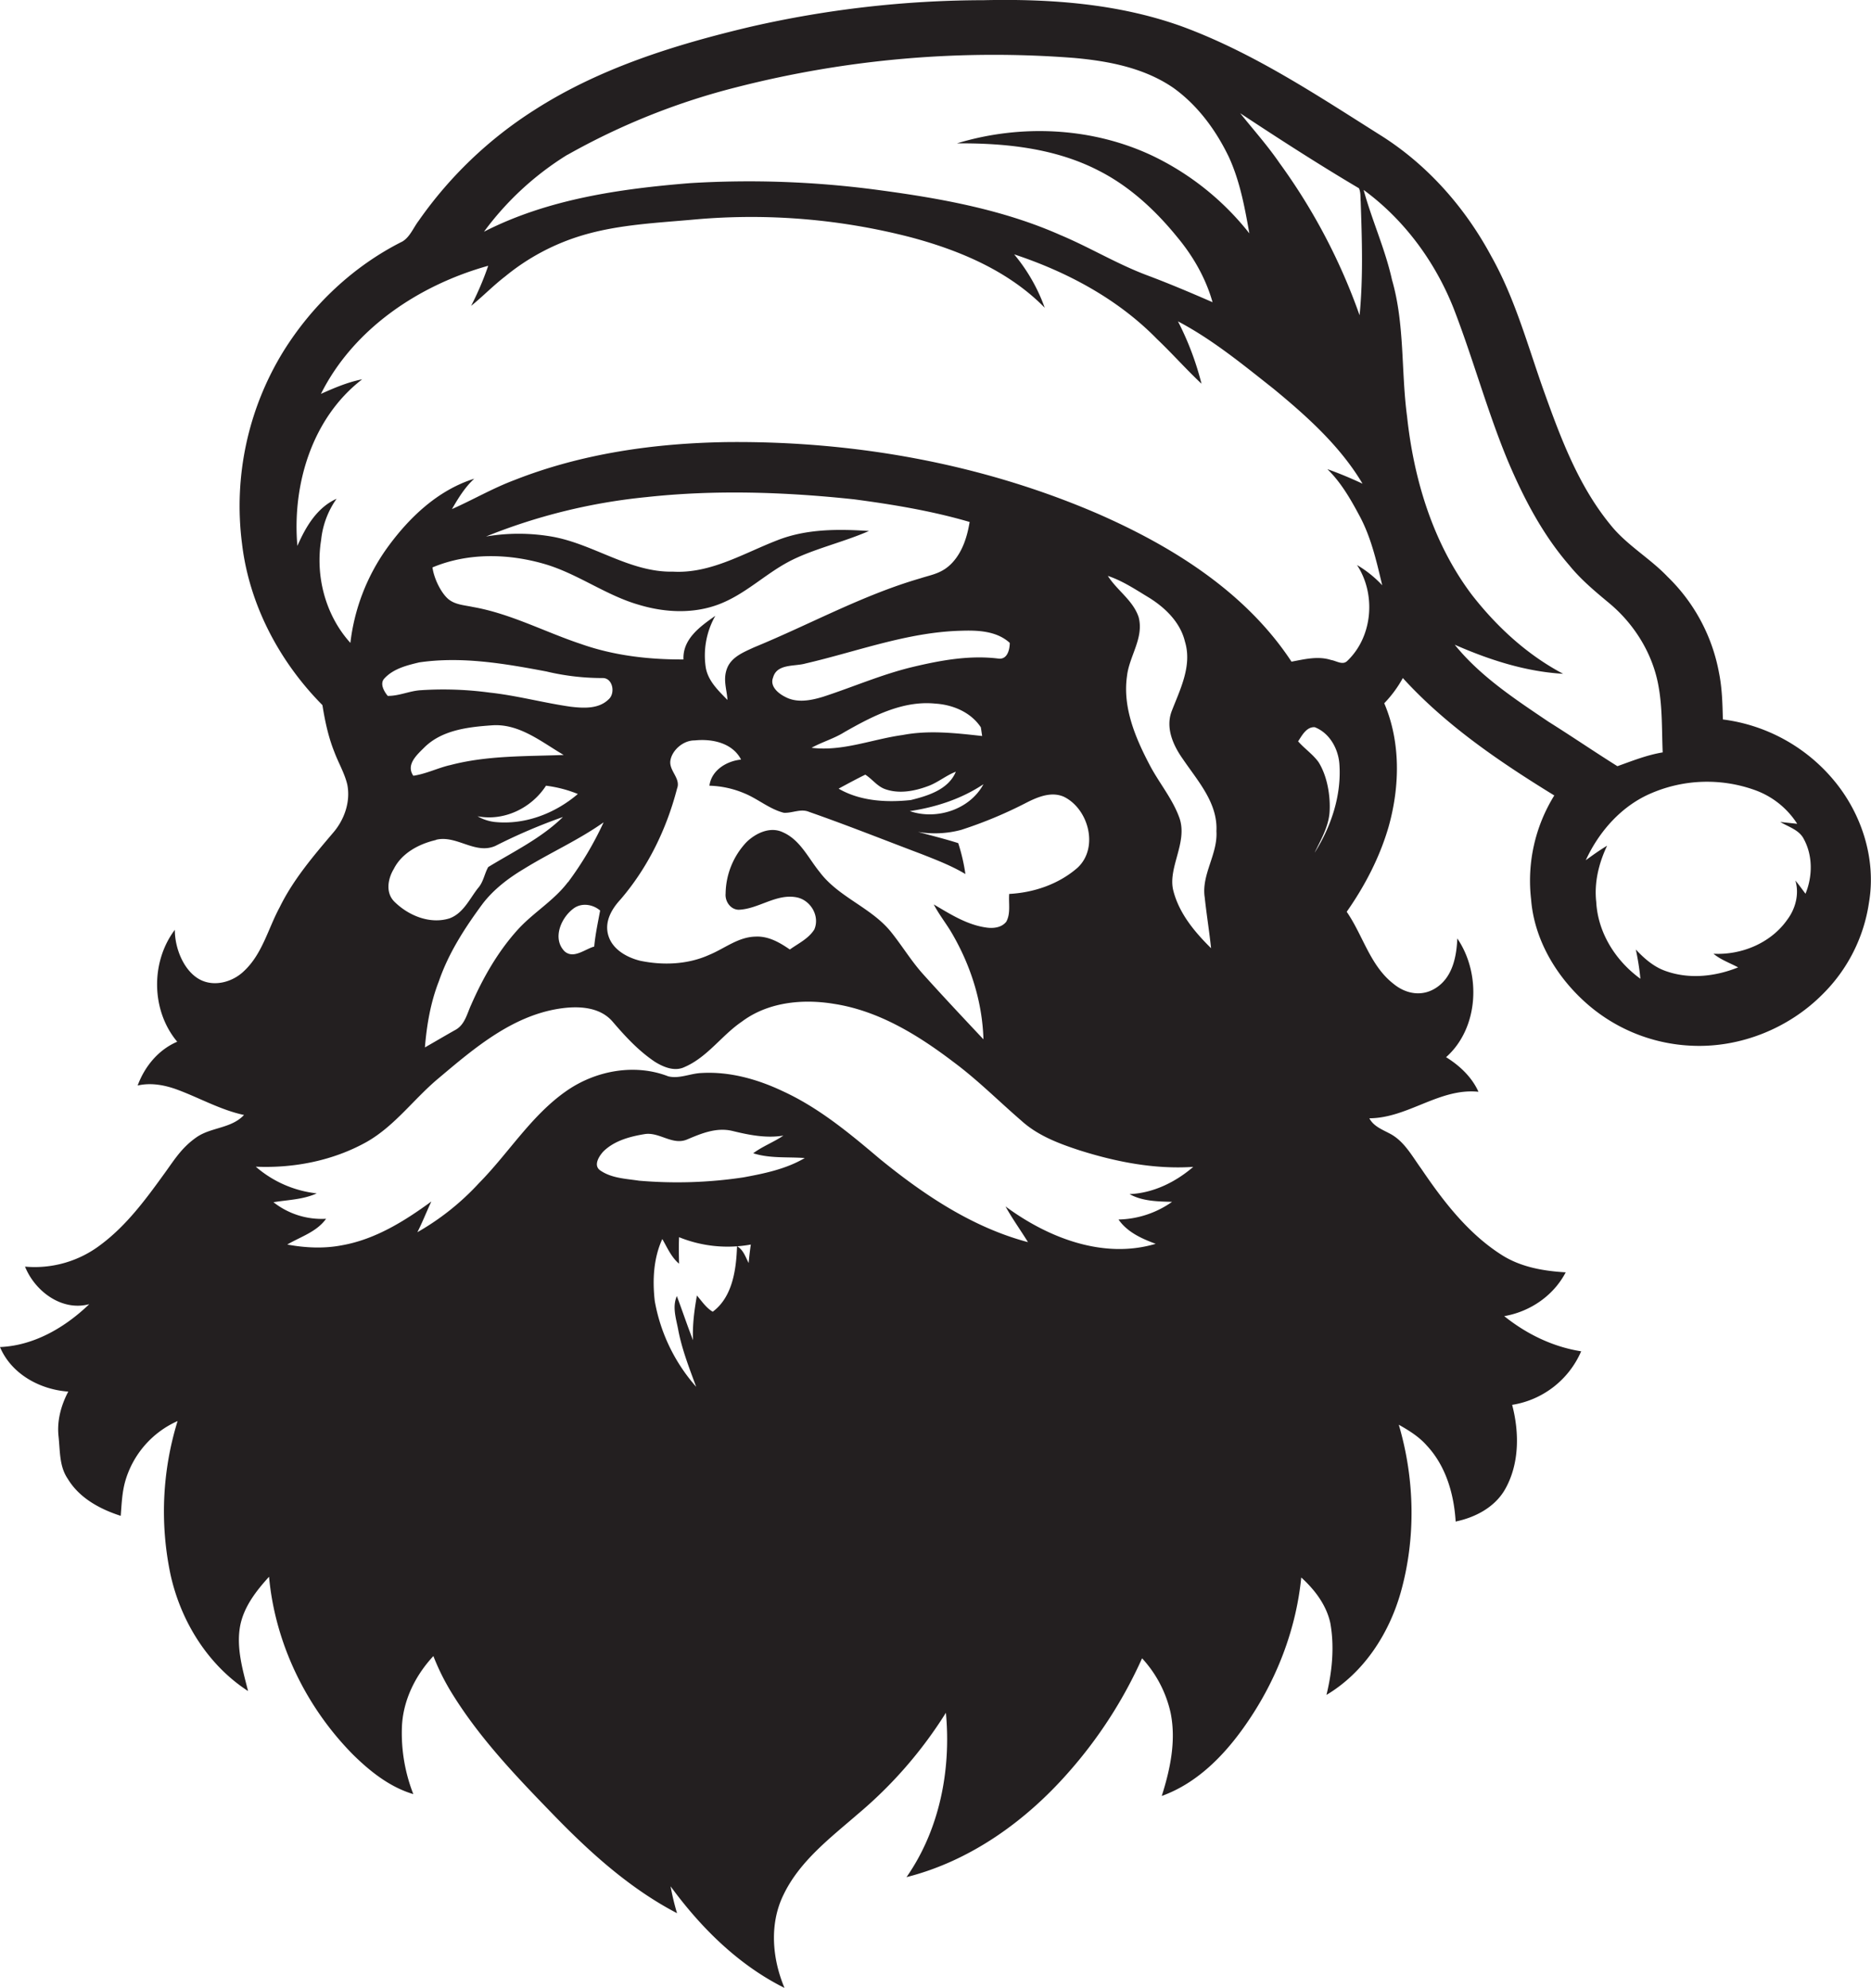 <svg id="Layer_1" data-name="Layer 1" xmlns="http://www.w3.org/2000/svg" viewBox="0 0 1016.7 1080"><title>biseeise_Black_SANTA_flat_black_logo_White_background_3e4f2ee7-6796-45cd-bba6-8c70f76851bb</title><path d="M996.7,424.2a93.9,93.9,0,0,0-60.5-33.3c-0.2-8.5-.4-17-2.1-25.4a97.2,97.2,0,0,0-27.9-52.1c-9.7-10.2-22.4-17.3-31.2-28.4-17.1-20.9-26.7-46.4-35.7-71.5s-15.8-50.9-28.9-74.2c-14-26.1-34.1-49.1-59.1-65.1-35.1-22.1-70-45.5-109.2-59.9C607.8,2,570.9-.7,534.7.1A571.8,571.8,0,0,0,407.6,14.6C366.7,24.3,325.8,37,290.2,59.9a221.7,221.7,0,0,0-62.8,60.2c-2.8,3.7-4.6,8.6-8.7,11.1-26.6,13.3-49,34.5-64.7,59.7a160.3,160.3,0,0,0-22.5,104.4c3.9,33.2,20.3,64.2,43.7,87.8,1.4,8.7,3.2,17.3,6.5,25.5,2.2,5.9,5.5,11.4,7,17.6,1.9,9.4-1.6,19.3-7.8,26.4-10.7,12.6-21.6,25.4-28.9,40.3-6.3,11.6-9.4,25.3-19.3,34.6-6.4,6.3-17,9.1-25,4.2S95,515.2,95,505.2c-13.2,17.5-12.9,43.9,1.3,60.8-10.3,4.4-17.7,13.5-21.5,23.8,6.9-1.6,14-.4,20.6,1.9,12.5,4.5,24.1,11.3,37.2,14.1-6.9,7.4-17.9,6.6-25.8,12.1s-11.9,12-16.8,18.8c-10.4,14.4-21,29-35.4,39.7a59,59,0,0,1-41,11.8c5.4,13.4,20,24.4,34.9,20.4C35.4,721.2,18.6,731.1,0,731.9c6.2,14.7,21.7,23.1,37.1,24.2-3.9,7.4-6.2,15.8-5.3,24.2s0.4,16.5,5.1,23.3c6.3,10.4,17.5,16.4,28.7,20,0.5-6.2.7-12.5,2.4-18.6a51.3,51.3,0,0,1,28.5-32.9,166.4,166.4,0,0,0-3.8,83.6c5.6,25.2,20.2,48.9,42.1,63.1-2.9-11.5-6.5-23.5-4.3-35.4,2-10.4,8.7-19,15.7-26.7,3.3,36.1,20,70.6,45.4,96.4,9.4,9.3,20.2,17.9,33,21.7a90.8,90.8,0,0,1-6.2-36.3c0.5-14.5,7.3-28.2,17.1-38.7a124.7,124.7,0,0,0,10.7,21.2c15.1,24.2,35,44.9,54.8,65.3s41.4,39.9,66.9,53.2a133.4,133.4,0,0,1-3.5-14.6c16.4,22.4,36.8,42.7,61.9,55.2-6.7-15.9-8.3-34.7-.6-50.5,8.8-18.4,25.5-31,40.6-44.1a233.9,233.9,0,0,0,47.7-54.9c2.9,31-3.4,63.5-21.4,89.3,34.5-8.7,64.6-30.3,87.9-56.8a244.6,244.6,0,0,0,40.1-62.1,64.2,64.2,0,0,1,15.5,29.6c3.1,15.2-.2,30.7-4.8,45.2,20.8-7.5,36.4-24.6,48.3-42.7,15-22.7,24.8-48.9,27.5-76,7.3,6.6,13.7,15,15.8,24.8,2.3,12.9,1,26.3-2.1,39,20.3-12.1,33.9-33.1,40.3-55.5,8.4-29.7,7.7-61.8-1-91.3,5.5,3.1,11,6.5,15.2,11.3,10.4,11.1,14.8,26.4,15.7,41.3,10.5-2.2,20.8-7.5,26.5-16.9,8.2-13.9,8.2-31.3,4.2-46.5a49.2,49.2,0,0,0,37.5-29.1c-15.4-2.4-29.7-9.4-41.8-19.1,14-2.4,26.8-11.1,33.4-23.8-12-.7-24.3-2.8-34.7-9.4-18.3-11.6-31.8-29.2-43.8-46.9-5.1-7-9.4-15.3-17.5-19.3-4-2.1-8.5-3.9-10.7-8.1,21-.1,38.1-16.6,59.3-14.4-3.6-8-10.2-14.2-17.6-18.8,17.8-15.8,19.2-45.3,6.1-64.5-0.4,9.5-2.4,20.1-10.5,26.1s-17.4,4.1-24.1-1.4c-12.8-9.9-16.6-26.3-25.5-39.2,9.9-14.1,18-29.7,22.8-46.3,6.1-21.8,6.6-45.9-2.4-67a64.3,64.3,0,0,0,10.1-13.7c23.5,25.8,52.7,45.6,82.3,63.8A87.9,87.9,0,0,0,832,488.7c1.6,20.5,12.3,39.4,26.8,53.4A92.3,92.3,0,0,0,920,568.2c25.9,1,52-9.5,70.3-27.9a87.9,87.9,0,0,0,25.3-49.9C1019.6,467,1011.8,442.4,996.7,424.2Zm-258.3-322c1.1,2.2.8,4.9,1,7.3,0.7,20.6,1.4,41.3-.6,61.8a323.3,323.3,0,0,0-43.5-82.7c-6.5-9.5-14.2-18.1-21.4-27.1C695.1,75.5,716.5,89.3,738.3,102.2Zm-430-18.1a372.8,372.8,0,0,1,91.8-36.7A563.9,563.9,0,0,1,583.9,31.5c18.7,1.7,38,5.4,53.8,16.3,13.2,9.5,23.1,23,30.1,37.6,6,13.1,8.6,27.3,11.1,41.4a148.9,148.9,0,0,0-52.1-41.9c-33-15.8-72-17.6-106.8-7,26.3-.2,53.5,2.6,77.2,14.9,16.7,8.5,30.7,21.5,42.4,35.9,8.7,10.4,15.6,22.4,19.3,35.5-11.7-5.1-23.5-10.1-35.5-14.6-16.3-6.1-31.2-15.2-47.2-21.9-31.1-13.8-64.9-19.9-98.5-24.4a527.9,527.9,0,0,0-102.7-3.8c-38.3,3.1-77.4,8.7-112,26.4A161.8,161.8,0,0,1,308.3,84.1Zm98.5,602.3c-1.8-3.4-2.9-7.3-6.4-9.3-0.4,12.5-2.4,27.6-13.2,35.6-3.6-2.1-5.9-5.7-8.6-8.8-1.4,8-2.5,16.1-2.1,24.3-3.1-7.9-5.8-16-8.8-24-2.6,5.9-.4,12.2.7,18.1,2,10.7,6,20.9,9.8,31.2a95.4,95.4,0,0,1-22.5-46.6c-1.3-11.3-.7-23.3,4.1-33.7,2.7,4.7,4.9,9.9,9.1,13.4-0.1-4.8-.2-9.6,0-14.4a70.2,70.2,0,0,0,39,4C407.5,679.5,407.1,683,406.8,686.4ZM404,639.7a241.6,241.6,0,0,1-56.8,1.8c-7.2-1.1-15-1.3-21.2-5.7-3.6-2.7-.5-7.6,1.8-10.1,5.9-5.9,14.5-8.2,22.5-9.5s15.1,6.3,23.1,2.9,16.1-6.7,24.7-4.6,18.3,4.1,27.6,2.5c-5.3,3.6-11.3,5.8-16.4,9.6,9,2.9,18.7,1.9,28,2.6C427.1,635.2,415.4,637.6,404,639.7Zm209.8,9.1c7,3.9,15.3,4,23.1,4.2a52.3,52.3,0,0,1-29.1,9.6c4.8,6.9,12.6,10.4,20.2,13.2-28.5,8.5-58.6-3.3-81.6-20.3,3.7,6.7,8.2,12.9,12.2,19.4-30.2-8-56.7-25.8-80.6-45.3-16.3-13.8-33-27.7-52.6-36.7-13.7-6.5-28.9-10.8-44.2-9.9-6,.2-12.1,3.3-18.1,1.8-18-7-39-3.2-54.8,7.6-19.4,13.3-31.7,33.9-48,50.4a138.7,138.7,0,0,1-33.5,26.7c2.8-5.5,5-11.2,7.6-16.7-14.6,10.7-30.5,20.6-48.6,23.8-9.8,1.9-19.9,1.4-29.7-.4,7.3-4.3,15.9-6.8,21.1-14a42.3,42.3,0,0,1-28.6-9c7.9-1.3,16.1-1.4,23.5-4.8a60.5,60.5,0,0,1-33.1-14.5c20.8,0.9,42.2-3.3,60.5-13.6,15.3-8.8,25.6-23.5,39-34.6,19.1-16.1,39.5-33.5,65-37.6,10-1.6,22.2-1.4,29.4,7s14.1,15.8,22.8,21.7c4.8,3,10.9,5.6,16.4,2.9,12.4-5.4,20.1-17.2,31-24.6,14.1-10.6,32.9-12.5,49.9-9.7,24.4,3.7,45.9,17,65.1,31.6,13.1,9.7,24.6,21.3,36.9,31.9,8.9,8.1,20.3,12.4,31.6,16.1,19.9,6.3,40.8,10.4,61.8,9C638.9,642.2,626.7,648.3,613.7,648.8ZM422.5,293.5c-18.4,7.1-36.3,18.2-56.7,17.1-23.7.5-43.4-15.2-66.2-19.1a106.3,106.3,0,0,0-35.5,0,315.3,315.3,0,0,1,87.1-21.4c37.5-4.1,75.4-2.8,112.9,1.2,21.1,2.8,42.3,6.3,62.8,12.3-1.3,7.9-3.8,16-9.3,22s-11.3,6.6-17.4,8.6c-31.4,9.1-60.2,25.1-90.4,37.5-5.6,2.6-12.3,5.2-14.7,11.4s-0.1,11.5.2,17.2c-5-5.1-10.6-10.4-11.8-17.7a43.7,43.7,0,0,1,5.2-28c-8.1,5.7-17.8,12.5-17.3,23.7-18.8.1-37.9-2.1-55.7-8.4-19.6-6.5-38.2-16.5-58.7-20.1-4.6-1-9.8-1.2-13.5-4.4s-7.6-10.7-8.5-17.1c19.3-8.1,41.3-7.6,61.1-1.8,18,5.3,33.3,17.1,51.4,22.2,14.1,4.2,29.6,4.9,43.5-.5s24.4-15.9,37.2-22.8,29.6-10.6,44-16.9C455.6,287.4,438.3,287.3,422.5,293.5ZM546.8,500.8c-2.5,3.2-6.9,3.7-10.6,3.2-10.6-1.4-19.8-7.3-28.8-12.6,2.6,5,6,9.4,9,14.2,10.7,17.8,17.4,38.2,18,59.1-11-11.7-22-23.4-32.7-35.3-6.6-7.3-11.7-15.9-17.9-23.5-10.8-13-28.2-18.5-38.4-32.1-6.2-7.6-10.6-17.5-20-21.6-6.9-3.3-14.8.5-19.8,5.4a41.5,41.5,0,0,0-11.3,27.9c-0.4,4.2,2.6,8.7,7.1,8.8,10.9-.4,20.5-9,31.7-6.7,7.5,1.6,12.5,10.2,9.4,17.4-3.1,5-8.7,7.6-13.3,10.9-5.5-3.8-11.7-7.4-18.7-7-9.4.2-16.8,6.5-25.1,9.9-11.7,5.3-25.2,5.8-37.6,3.2-7.2-1.8-14.9-6.1-17.2-13.6s1.7-14.4,6.5-19.6c14.9-17.3,25.1-38.3,30.8-60.3,2.2-5.6-4.5-9.7-3.6-15.3s7-11,13.2-10.9c9.4-1,20.5,1.3,25.2,10.4-7.9.8-16.1,5.8-17.2,14.2a52.2,52.2,0,0,1,18.9,4.1c7.4,3,13.7,8.6,21.5,10.6,4.6,0.3,9.2-2.4,13.7-.5,20.6,7.2,40.9,15.3,61.3,23,8.1,3.2,16.2,6.3,23.7,10.8a100.5,100.5,0,0,0-3.9-16.8c-7.2-2.3-14.6-4.1-21.9-6.1a55.3,55.3,0,0,0,23.5-1.1,232.9,232.9,0,0,0,35.5-14.8c6.1-3.1,13.5-6.2,20.3-3.2,13.5,6.6,19.1,27.8,7.4,38.6-10.2,8.9-23.7,13.5-37.1,14.2C548,490.8,549.3,496.3,546.8,500.8Zm-12.4-74.7c-7.4,13.8-25.6,19.6-40,14.6C508.5,438.6,522.4,434.1,534.4,426.1Zm-78.7,2.4c4.8-2.6,9.6-5.2,14.5-7.6,3.8,2.4,6.5,6.4,10.9,7.9,7.4,2.6,15.6,1.1,22.7-1.5,5.6-1.9,10.1-5.9,15.6-8-4,9.7-15.2,13.1-24.5,15.4C481.7,436.1,467.4,435.3,455.7,428.5Zm34.5-29.1c-16.4,2.3-32.5,9-49.2,6.9,5.8-3.2,12.3-5,18-8.6,15-8.5,31.5-17.2,49.3-15.4,9.5,0.6,19.3,4.7,24.7,12.9l0.7,4.7C519.3,398.3,504.6,396.6,490.3,399.4Zm52.1-41.6c-15.6-1.9-31.3,1-46.4,4.6-16.7,4-32.4,10.9-48.7,16.2-6.6,2-14.2,3.5-20.6,0-3.8-1.9-8.4-5.8-6.5-10.5,2.1-7.6,11.7-5.9,17.6-7.6,28.1-6.5,55.6-17.1,84.7-17.8,9-.3,19.2.1,26.3,6.6C548.7,352.9,547.4,358.6,542.4,357.8Zm-245.1,7.1a130.9,130.9,0,0,0,30.1,3.5c5.7-.2,7.2,8.2,3.5,11.5-5.4,5.4-13.6,4.9-20.6,4.1-14.8-2.1-29.3-6.1-44.2-7.7a187.3,187.3,0,0,0-37.1-1.3c-6.2.3-12,3.2-18.2,3.1-2-2.4-4.5-6.7-1.8-9.5,4.9-5.3,12.2-7.1,18.9-8.7C251.1,356.5,274.5,360.6,297.3,364.9Zm11.4,114.4c-7.7,10.2-19.1,16.7-27.5,26.1-10.7,11.9-18.7,26-25.1,40.6-2.2,4.8-3.4,10.7-8.4,13.5s-11.1,6.4-16.7,9.6c1-12.3,3.1-24.5,7.6-36,5.3-15.4,14.2-29.1,23.8-42.1,6-7.8,14-13.9,22.4-18.9,14.2-8.8,29.6-15.6,43.3-25.3A182.3,182.3,0,0,1,308.7,479.3Zm17.5,15.5c-1.2,6.5-2.6,12.9-3.2,19.5-5.1,1.4-11.2,6.9-16.1,2.6-6.7-6.8-2.1-17.9,4.5-23C315.7,490.3,322.1,491.2,326.2,494.8Zm-81.9-79c-6.6,1.6-12.8,4.7-19.6,5.7-4.2-6.1,2.1-11.5,6.1-15.5,9.6-9.4,23.8-11,36.6-11.9,14.8-1.1,26.9,9,39,16.1C285.7,411,264.5,410.4,244.3,415.8ZM314,431.4c-12.4,10.6-28.8,16.9-45.2,15.2a24,24,0,0,1-9.3-3.1c14.4,2.8,29.3-4.4,37.2-16.6A67.8,67.8,0,0,1,314,431.4Zm-77.1,24.9c11.1-2.8,21.3,8.2,32.3,3.3a305.7,305.7,0,0,1,36.7-15.7c-11.7,11.5-26.7,18.7-40.6,27.2-2.1,3.7-2.6,8.2-5.6,11.5-4.6,5.9-8,13.7-15.5,16.4-10.7,3.3-22.4-1.6-30-9.2-4.8-4.9-3.4-12.4-.2-17.7C218.4,463.4,227.8,458.5,236.9,456.4Zm417.7,30.9c1,9.4,2.5,18.6,3.5,28-8.9-8.8-17.3-18.8-20.5-31.2s7.8-26,3.4-39.3c-3.7-10.6-11.2-19.3-16.4-29.3-7.7-14.7-14.6-31.1-12.2-48,1.2-10.9,9.4-20.9,6.3-32.2-3.1-9.1-11.7-14.4-16.7-22.3,8.1,2.7,15.2,7.5,22.5,11.9,8.8,5.5,16.9,13.4,19.4,23.8,4,13.1-2.6,25.9-7.2,37.8-3.5,9.2.9,18.8,6.2,26.2,8,11.8,18.9,23.7,18.1,39C661.8,464.1,652.9,474.9,654.6,487.3Zm59.9-24.2c3.4-7,7.5-14,8-21.9s-1-19-6-27c-3.1-4.3-7.6-7.3-11.1-11.3,2.1-3.2,4.5-7.9,9-7.7,8,3.1,12.7,11.5,13.4,19.7C729.1,431.8,723.5,448.8,714.5,463.1Zm22.9-156c10.4,15.8,8.6,38.9-5.3,52.1-2.5,2.5-6-.1-8.8-0.5-7.1-2.3-14.5-.4-21.5.9C677,321.8,637.3,297,596.7,279.2c-63.4-27.4-132.8-39.7-201.7-39-39.3.6-78.9,6.2-115.6,20.7-11.7,4.4-22.5,10.7-33.8,15.7,3.4-5.9,7-11.8,12.1-16.5-19.8,6.2-35.5,21.2-47.4,37.7a110.4,110.4,0,0,0-19.9,51.5c-13.5-14.9-19.1-36.1-15.9-55.9a47,47,0,0,1,8.4-22.4c-10.7,4.8-16.8,15.3-21.3,25.6-2.9-33.3,8-69.6,35.2-90.5-7.8,1.5-15.2,4.7-22.4,7.9,17.8-35.5,53.3-59.1,90.9-69.6a163.3,163.3,0,0,1-9.3,21.8c6.3-5.1,12-11,18.5-16a120.3,120.3,0,0,1,42.2-22.4c19.9-5.9,40.8-6.7,61.4-8.6a345.6,345.6,0,0,1,117.1,9.8c26.5,7.1,53,18.3,72.5,38.2a95.7,95.7,0,0,0-16.6-29c28.7,9.5,56.3,24.2,77.6,46,8.3,7.9,15.9,16.5,24.2,24.3a158.7,158.7,0,0,0-12.8-33.9c18.8,9.9,35.3,23.5,51.9,36.6,18.2,15,36.2,31.1,48.4,51.6-6.2-2.9-12.6-5.6-19.1-7.9,7.6,7.4,12.9,16.8,17.8,26,6.1,11.6,9,24.5,12,37.1A61.1,61.1,0,0,0,737.4,307Zm104,85.1c-18.2-12.3-37-24.6-50.9-41.8,18.7,8.2,38.4,14.6,58.9,15.8-19.5-10.3-36-25.5-49.5-42.8-21.1-27.9-31.6-62.5-35.3-97-3.3-24.7-1.2-50.1-8.2-74.3-3.7-16.7-10.9-32.3-15.4-48.8,22,16.1,38.7,38.8,48.8,64.1,10.6,27.3,18.2,55.6,29.4,82.7,8.6,20.4,19,40.4,33.6,57.2,6.4,7.9,14.3,14.4,22.1,20.9,13.5,11.4,23.4,27.5,26.4,45.1,2.1,11.7,1.7,23.7,2.2,35.6-8.5,1.4-16.5,4.6-24.6,7.5C866.3,408.4,854,400,841.4,392.1Zm139.7,93.5c-1.8-2.4-3.6-4.9-5.5-7.2,2.2,7.3.1,15.3-4.4,21.3-8.9,12.7-24.9,19.3-40.1,18.5,4,3.3,8.9,5,13.4,7.4-12.6,5.1-27,6.6-39.9,1.8-6.2-2.3-11.2-6.7-15.7-11.5a137.8,137.8,0,0,1,2.5,15.9c-13.4-9.7-23.1-24.9-24-41.7-1.2-10.6,1.4-21.1,5.9-30.6-4,2.4-7.8,5.1-11.6,7.9,7.3-15.8,19.6-29.7,35.8-36.5a76.8,76.8,0,0,1,55.9-1.7,45.5,45.5,0,0,1,23.2,18.4l-9.2-1c4.5,2.7,10.3,4.3,12.8,9.3C985.1,464.9,985,476.2,981.1,485.6Z" fill="#231f20"/></svg>